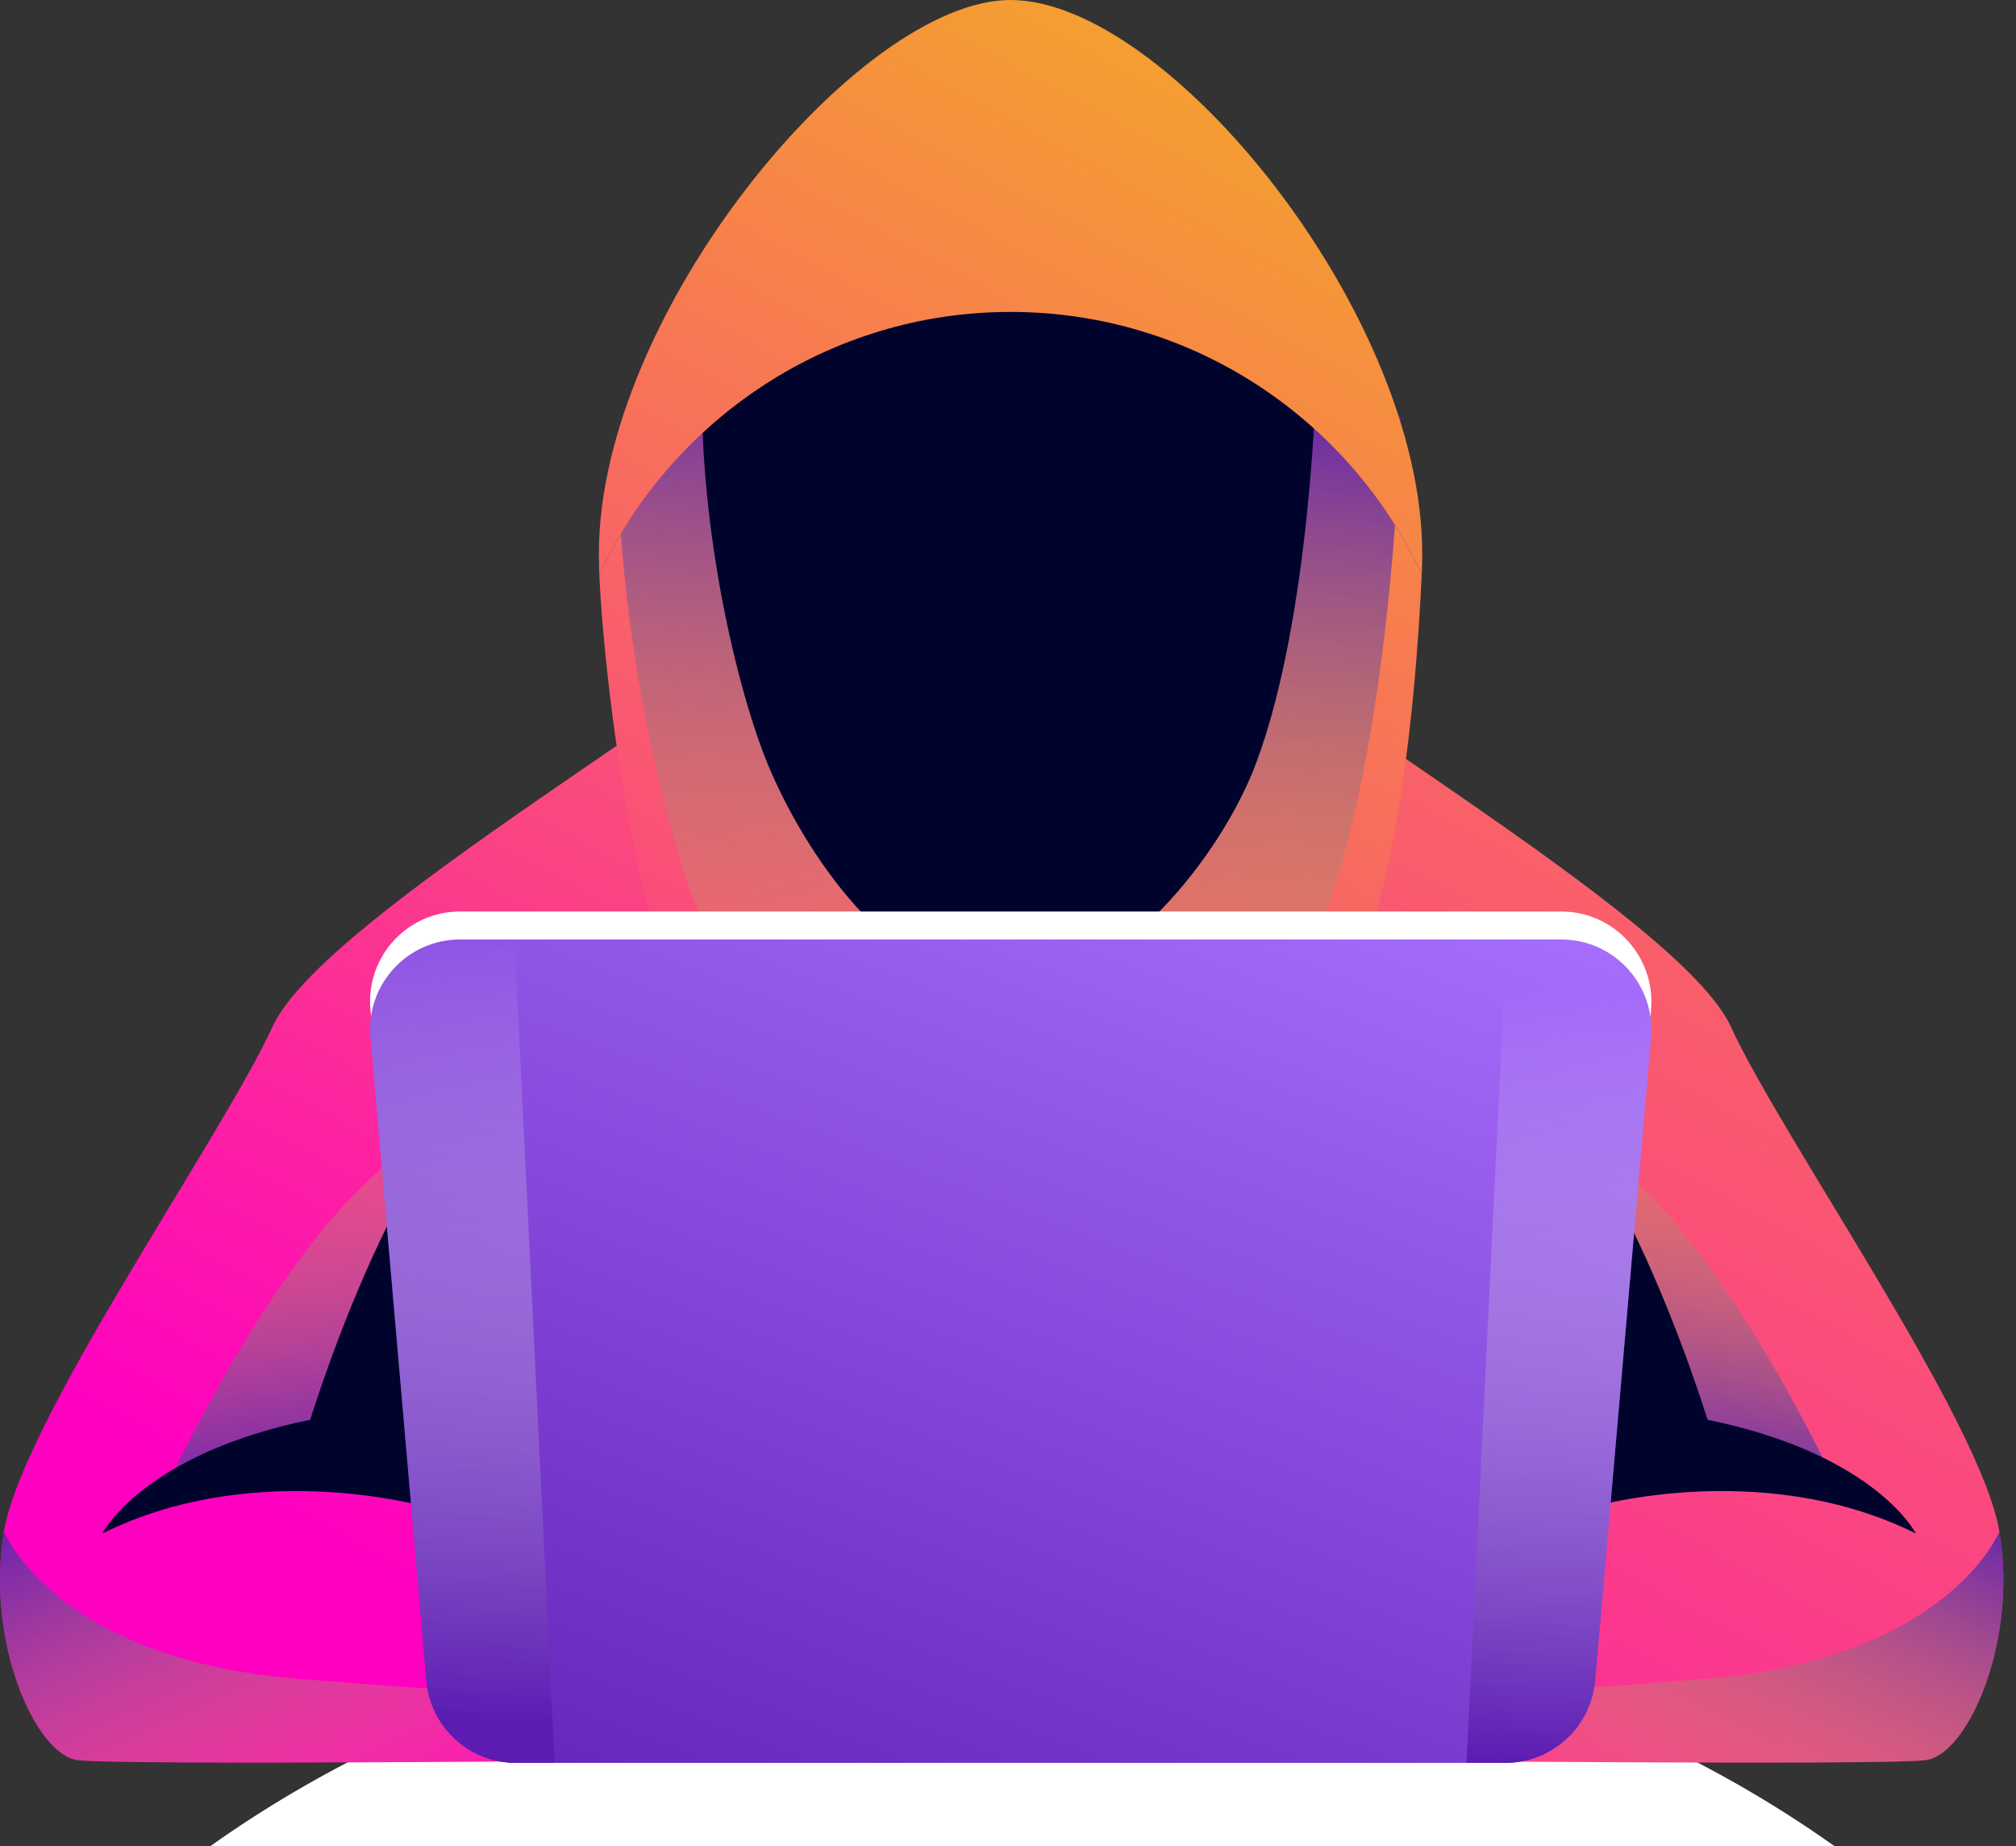 <svg xmlns="http://www.w3.org/2000/svg" width="95" height="87" fill="none" viewBox="0 0 95 87"><rect x="0" y="0" width="95" height="87" fill="#333333" stroke="none"/><path fill="#fff" d="M86.461 87C76.597 79.97 63.086 75.62 48.168 75.62C33.273 75.62 19.762 79.97 9.897 87H86.461Z"/><path fill="url(#paint0_linear_3307_569)" d="M90.745 82.934C88.79 83.198 62.734 82.934 62.734 82.934L62.119 80.21L59.746 69.489C59.746 69.489 69.347 69.972 68.754 69.247C68.16 68.544 67.106 57.515 61.767 55.846C56.429 54.176 48.168 53.934 48.168 53.934V32.975L55.792 27.856C59.483 32.163 79.167 43.125 81.562 48.376C83.957 53.605 93.359 66.94 94.216 72.169C95.095 77.42 92.7 82.692 90.745 82.934Z"/><path style="mix-blend-mode:multiply" fill="url(#paint1_linear_3307_569)" d="M90.745 82.934C88.79 83.198 62.734 82.934 62.734 82.934L62.119 80.21C66.952 80.013 74.026 79.639 80.529 79.09C91.821 78.123 94.216 72.169 94.216 72.169C95.095 77.42 92.7 82.693 90.745 82.934Z"/><path style="mix-blend-mode:multiply" fill="url(#paint2_linear_3307_569)" d="M86.461 69.864C86.461 69.864 80.573 57.056 74.598 53.782L76.487 68.502L86.461 69.864Z"/><path fill="#00042D" d="M74.597 71.115C74.597 71.115 82.836 68.566 90.283 72.257C90.283 72.257 88.394 68.522 80.463 66.896C80.463 66.896 75.41 50.266 69.434 49.496C63.459 48.706 63.151 72.257 63.151 72.257L74.597 71.115Z"/><path fill="url(#paint3_linear_3307_569)" d="M38.612 27.856C34.921 32.163 15.236 43.125 12.842 48.376C10.447 53.605 1.044 66.94 0.187 72.169C-0.692 77.42 1.703 82.692 3.658 82.934C5.614 83.198 31.669 82.934 31.669 82.934L34.657 69.489C34.657 69.489 25.057 69.972 25.65 69.247C26.243 68.544 27.297 57.515 32.636 55.846C37.975 54.176 46.235 53.934 46.235 53.934V32.975L38.612 27.856Z"/><path style="mix-blend-mode:multiply" fill="url(#paint4_linear_3307_569)" d="M3.658 82.934C5.614 83.198 31.669 82.934 31.669 82.934L32.285 80.21C27.451 80.013 20.377 79.639 13.874 79.09C2.582 78.123 0.187 72.169 0.187 72.169C-0.692 77.42 1.703 82.693 3.658 82.934Z"/><path style="mix-blend-mode:multiply" fill="url(#paint5_linear_3307_569)" d="M7.942 69.864C7.942 69.864 13.829 57.056 19.805 53.782L17.916 68.502L7.942 69.864Z"/><path fill="#00042D" d="M20.508 71.115C20.508 71.115 12.27 68.566 4.822 72.257C4.822 72.257 6.711 68.522 14.62 66.896C14.62 66.896 19.673 50.266 25.671 49.496C31.647 48.706 31.932 72.257 31.932 72.257L20.508 71.115Z"/><path fill="url(#paint6_linear_3307_569)" d="M66.996 27.067C66.71 33.284 65.634 46.4 61.262 49.959C57.989 52.618 52.057 50.948 47.619 50.948C42.434 50.948 37.184 53.452 33.712 49.959C30.197 46.444 28.484 32.516 28.242 27.067C31.647 19.773 39.051 14.698 47.619 14.698C56.209 14.698 63.613 19.773 66.996 27.067Z"/><path style="mix-blend-mode:multiply" fill="url(#paint7_linear_3307_569)" d="M29.1 20.892C29.1 30.032 31.428 39.611 33.252 43.851C35.097 48.091 41.205 55.802 47.642 56.944C54.079 58.087 60.384 48.75 62.405 43.214C65.701 34.294 66.008 19.662 66.008 19.662C66.008 19.662 55.507 10.105 45.687 11.006C35.888 11.885 29.1 20.892 29.1 20.892Z"/><path fill="#00042D" d="M33.075 18.653C33.075 25.727 34.899 33.131 36.349 36.404C37.777 39.7 41.819 46.554 47.619 46.554C52.738 46.554 57.615 40.205 59.197 35.943C61.79 29.023 62.031 17.686 62.031 17.686C62.031 17.686 53.793 10.305 46.103 10.986C38.392 11.667 33.075 18.653 33.075 18.653Z"/><path fill="url(#paint8_linear_3307_569)" d="M47.62 0C40.479 0 28.221 14.764 28.221 26.078C28.221 26.415 28.228 26.744 28.242 27.066C31.648 19.773 39.051 14.698 47.62 14.698C56.21 14.698 63.613 19.773 66.997 27.066C67.011 26.744 67.019 26.415 67.019 26.078C67.019 14.764 55.001 0 47.62 0Z"/><path fill="#fff" d="M70.93 81.748H24.31C22.113 81.748 20.268 80.056 20.092 77.859L17.456 47.563C17.236 45.081 19.191 42.95 21.674 42.95H73.566C76.07 42.95 78.004 45.081 77.806 47.563L75.17 77.859C74.972 80.056 73.148 81.748 70.93 81.748Z"/><path fill="url(#paint9_linear_3307_569)" d="M70.93 83.066H24.31C22.113 83.066 20.268 81.375 20.092 79.178L17.456 48.882C17.236 46.399 19.191 44.268 21.674 44.268H73.566C76.07 44.268 78.004 46.399 77.806 48.882L75.17 79.178C74.972 81.375 73.148 83.066 70.93 83.066Z"/><g style="mix-blend-mode:multiply"><path fill="url(#paint10_linear_3307_569)" d="M24.244 44.268H21.674C19.191 44.268 17.236 46.399 17.456 48.882L20.092 79.178C20.268 81.375 22.113 83.066 24.31 83.066H26.134L24.244 44.268Z"/><path fill="url(#paint11_linear_3307_569)" d="M73.565 44.268H70.995L69.106 83.066H70.929C73.148 83.066 74.971 81.375 75.169 79.178L77.805 48.882C78.003 46.399 76.07 44.268 73.565 44.268Z"/></g><defs><linearGradient id="paint0_linear_3307_569" x1="7.541" x2="66.96" y1="84.704" y2="-24.933" gradientUnits="userSpaceOnUse"><stop stop-color="#FF00C1"/><stop offset="1" stop-color="#F4AC24"/></linearGradient><linearGradient id="paint1_linear_3307_569" x1="69.876" x2="79.984" y1="86.585" y2="64.365" gradientUnits="userSpaceOnUse"><stop stop-color="#F4D63B" stop-opacity="0"/><stop offset="1" stop-color="#5C1CB2"/></linearGradient><linearGradient id="paint2_linear_3307_569" x1="94.739" x2="90.877" y1="50.432" y2="73.054" gradientUnits="userSpaceOnUse"><stop stop-color="#F4D63B" stop-opacity="0"/><stop offset="1" stop-color="#5C1CB2"/></linearGradient><linearGradient id="paint3_linear_3307_569" x1="-23.024" x2="18.107" y1="52.199" y2="-23.695" gradientUnits="userSpaceOnUse"><stop stop-color="#FF00C1"/><stop offset="1" stop-color="#F4AC24"/></linearGradient><linearGradient id="paint4_linear_3307_569" x1="24.528" x2="14.419" y1="86.585" y2="64.365" gradientUnits="userSpaceOnUse"><stop stop-color="#F4D63B" stop-opacity="0"/><stop offset="1" stop-color="#5C1CB2"/></linearGradient><linearGradient id="paint5_linear_3307_569" x1="-.336" x2="3.526" y1="50.432" y2="73.054" gradientUnits="userSpaceOnUse"><stop stop-color="#F4D63B" stop-opacity="0"/><stop offset="1" stop-color="#5C1CB2"/></linearGradient><linearGradient id="paint6_linear_3307_569" x1="-3.033" x2="44.942" y1="75.394" y2="-13.128" gradientUnits="userSpaceOnUse"><stop stop-color="#FF00C1"/><stop offset="1" stop-color="#F4AC24"/></linearGradient><linearGradient id="paint7_linear_3307_569" x1="14.2" x2="18.547" y1="55.264" y2="13.033" gradientUnits="userSpaceOnUse"><stop stop-color="#F4D63B" stop-opacity="0"/><stop offset="1" stop-color="#5C1CB2"/></linearGradient><linearGradient id="paint8_linear_3307_569" x1="-2.753" x2="44.607" y1="75.509" y2="-11.879" gradientUnits="userSpaceOnUse"><stop stop-color="#FF00C1"/><stop offset="1" stop-color="#F4AC24"/></linearGradient><linearGradient id="paint9_linear_3307_569" x1="75.327" x2="52.238" y1="43.74" y2="103.267" gradientUnits="userSpaceOnUse"><stop stop-color="#A76DFC"/><stop offset="1" stop-color="#5C1CB2"/></linearGradient><linearGradient id="paint10_linear_3307_569" x1="109.753" x2="108.016" y1="48.299" y2="85.077" gradientUnits="userSpaceOnUse"><stop stop-color="#fff" stop-opacity="0"/><stop offset="1" stop-color="#5C1CB2"/></linearGradient><linearGradient id="paint11_linear_3307_569" x1="161.315" x2="159.587" y1="50.64" y2="87.217" gradientUnits="userSpaceOnUse"><stop stop-color="#fff" stop-opacity="0"/><stop offset="1" stop-color="#5C1CB2"/></linearGradient></defs></svg>